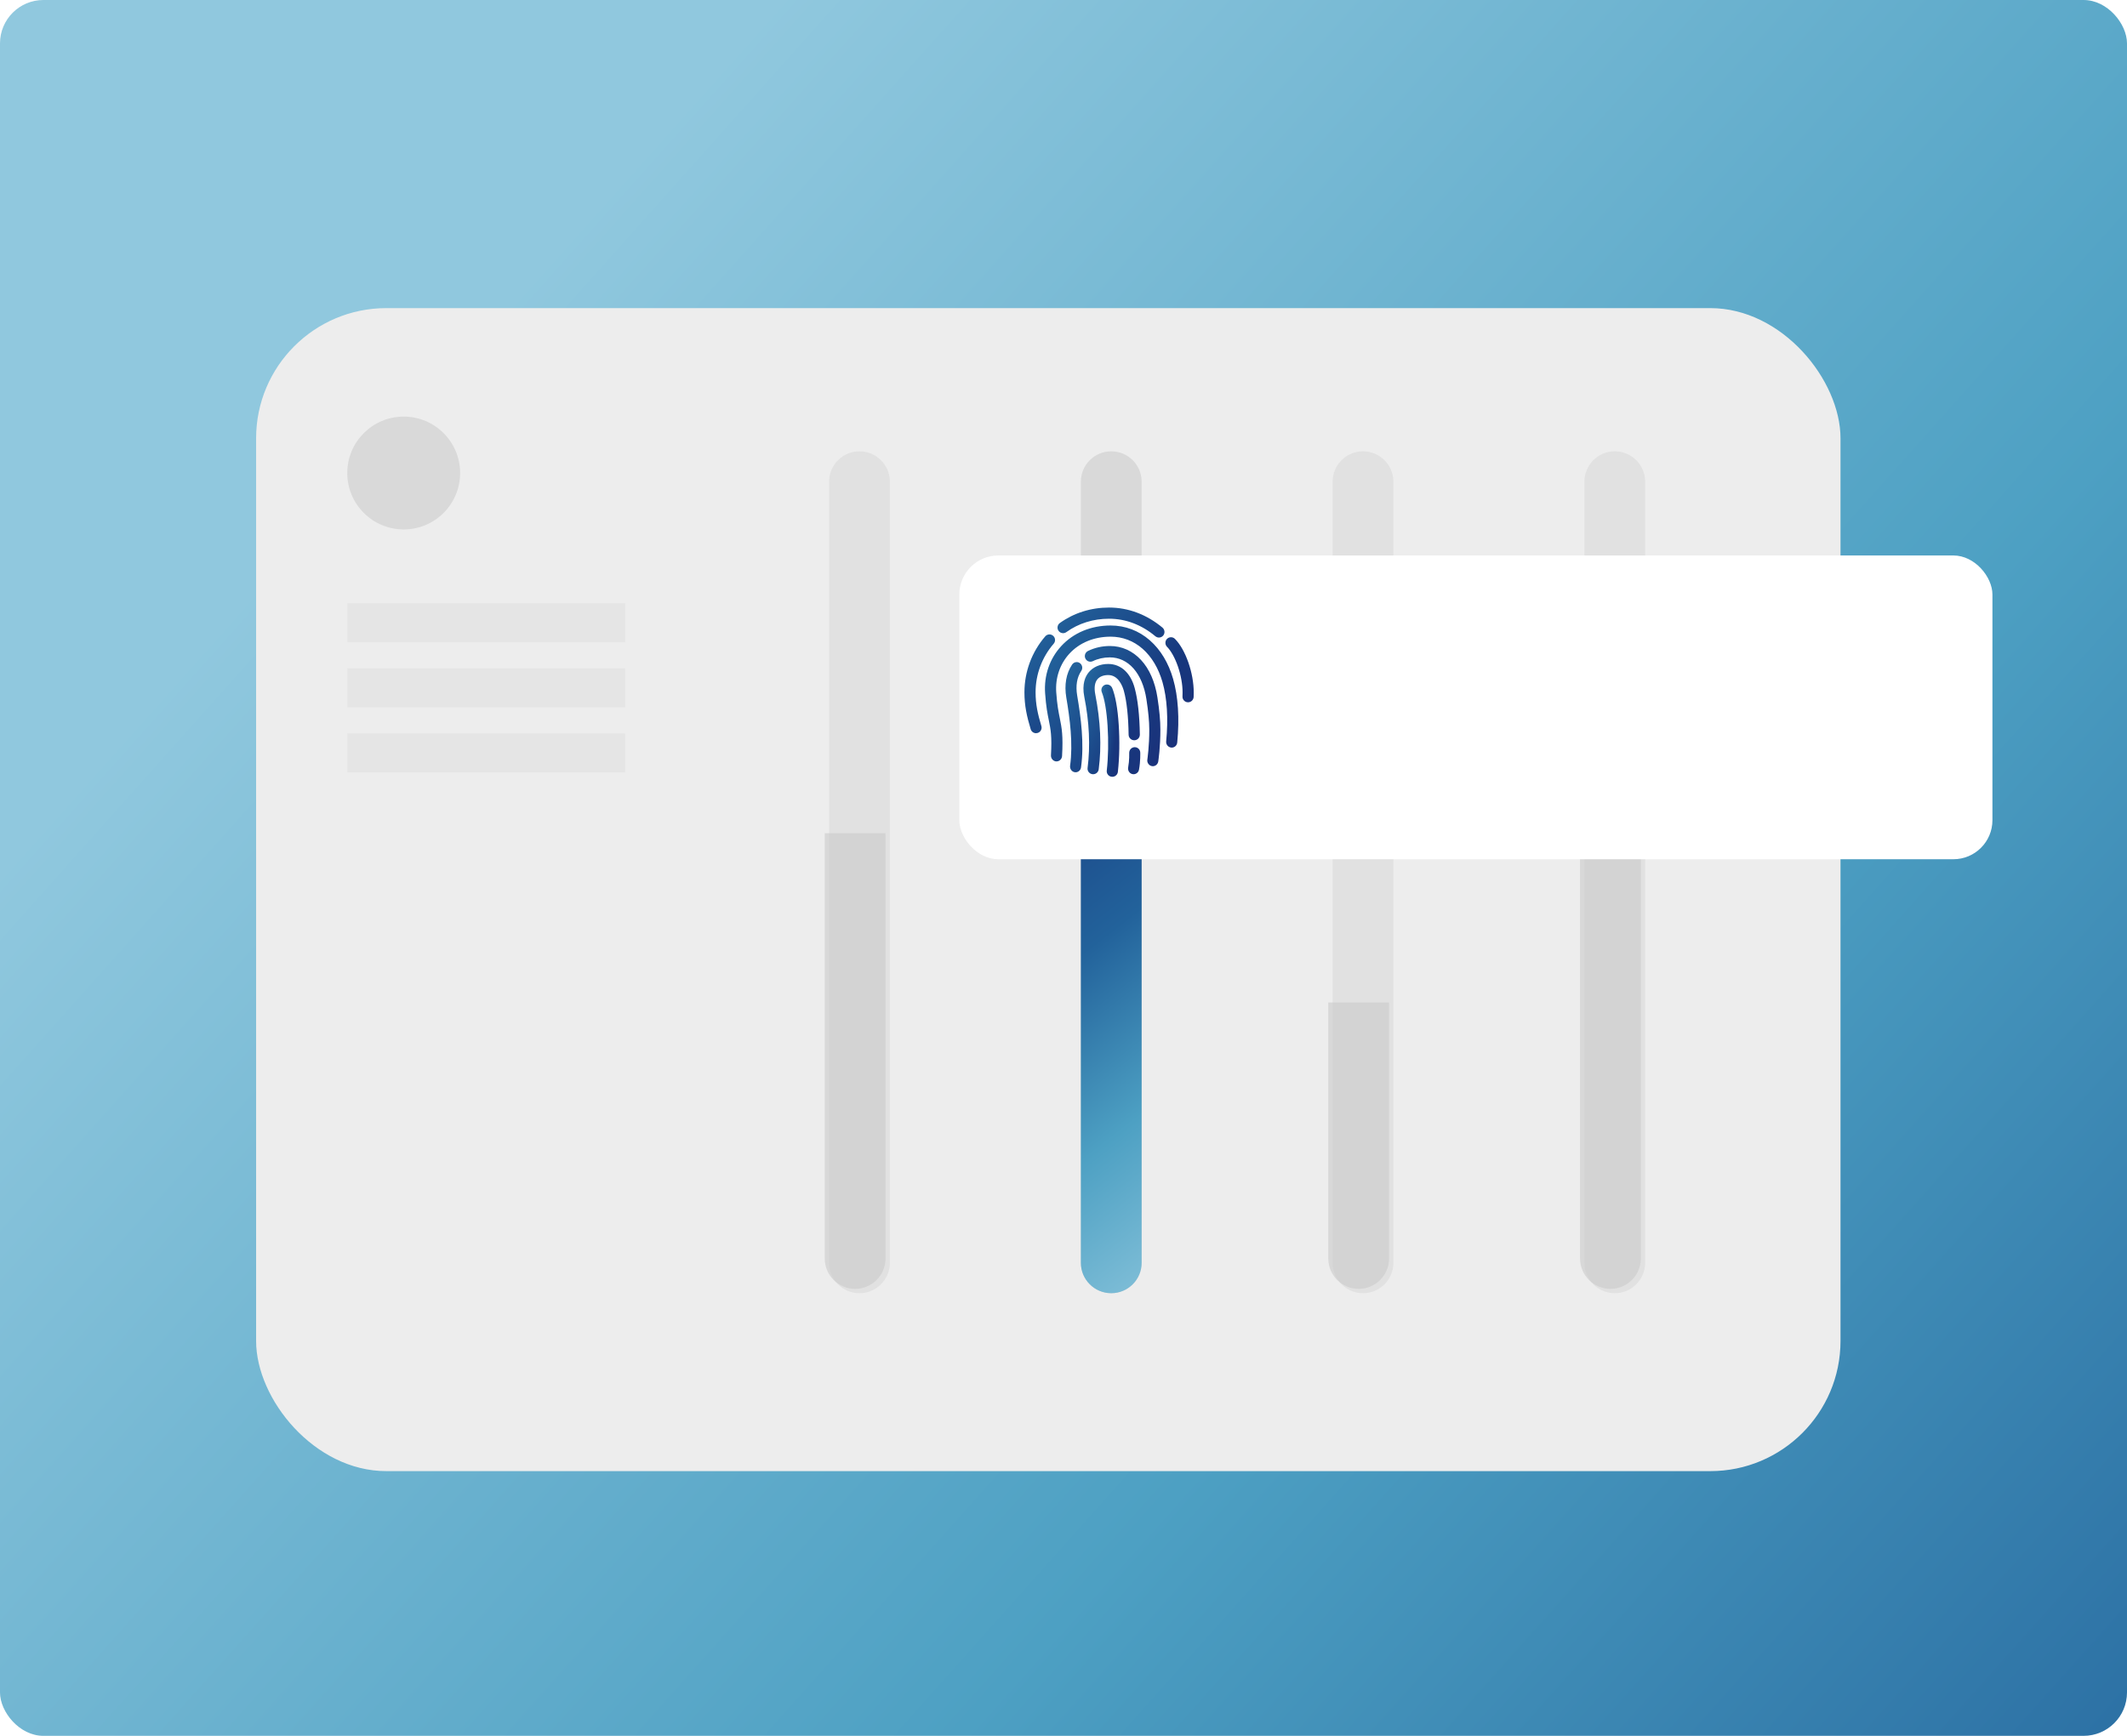 <svg width="490" height="400" viewBox="0 0 490 400" fill="none" xmlns="http://www.w3.org/2000/svg">
<g clip-path="url(#clip0_131_858)">
<rect width="490" height="400" rx="10" fill="url(#paint0_linear_131_858)"/>
<g filter="url(#filter0_dd_131_858)">
<rect x="54" y="66" width="365" height="268" rx="30" fill="#EDEDED"/>
</g>
<g opacity="0.6" filter="url(#filter1_i_131_858)">
<path d="M378 290C378 293.866 374.866 297 371 297C367.134 297 364 293.866 364 290L364 110C364 106.134 367.134 103 371 103C374.866 103 378 106.134 378 110L378 290Z" fill="#D9D9D9"/>
</g>
<path opacity="0.6" d="M378 290C378 293.866 374.866 297 371 297C367.134 297 364 293.866 364 290L364 192L378 192L378 290Z" fill="#CACACA"/>
<g filter="url(#filter2_i_131_858)">
<path d="M262 290C262 293.866 258.866 297 255 297C251.134 297 248 293.866 248 290L248 110C248 106.134 251.134 103 255 103C258.866 103 262 106.134 262 110L262 290Z" fill="#D9D9D9"/>
</g>
<g opacity="0.6" filter="url(#filter3_i_131_858)">
<path d="M320 290C320 293.866 316.866 297 313 297C309.134 297 306 293.866 306 290L306 110C306 106.134 309.134 103 313 103C316.866 103 320 106.134 320 110L320 290Z" fill="#D9D9D9"/>
</g>
<g opacity="0.6" filter="url(#filter4_i_131_858)">
<path d="M204 290C204 293.866 200.866 297 197 297C193.134 297 190 293.866 190 290L190 110C190 106.134 193.134 103 197 103C200.866 103 204 106.134 204 110L204 290Z" fill="#D9D9D9"/>
</g>
<circle cx="93" cy="109" r="13" fill="#D9D9D9"/>
<rect opacity="0.4" x="80" y="139" width="64" height="9" fill="#D9D9D9"/>
<rect opacity="0.4" x="80" y="154" width="64" height="9" fill="#D9D9D9"/>
<rect opacity="0.4" x="80" y="169" width="64" height="9" fill="#D9D9D9"/>
<path opacity="0.6" d="M204 290C204 293.866 200.866 297 197 297C193.134 297 190 293.866 190 290L190 192L204 192L204 290Z" fill="#CACACA"/>
<g filter="url(#filter5_i_131_858)">
<path d="M262 290C262 293.866 258.866 297 255 297C251.134 297 248 293.866 248 290L248 169L262 169L262 290Z" fill="url(#paint1_linear_131_858)"/>
</g>
<path opacity="0.6" d="M320 290C320 293.866 316.866 297 313 297C309.134 297 306 293.866 306 290L306 231L320 231L320 290Z" fill="#CACACA"/>
<g filter="url(#filter6_d_131_858)">
<rect x="221" y="124" width="238" height="70" rx="9" fill="white"/>
</g>
<path d="M273.762 152.642C272.956 150.34 271.859 148.406 270.669 147.217C270.425 146.972 270.106 146.84 269.759 146.84C269.413 146.84 269.094 146.972 268.85 147.217C268.353 147.717 268.353 148.538 268.85 149.048C269.778 149.982 270.688 151.633 271.363 153.586C272.047 155.586 272.431 157.699 272.431 159.539C272.431 159.822 272.422 160.256 272.412 160.492C272.394 160.841 272.516 161.162 272.75 161.416C272.984 161.671 273.294 161.822 273.641 161.831H273.697C274.381 161.831 274.944 161.294 274.981 160.596C274.991 160.303 275 159.831 275 159.529C275 157.378 274.559 154.925 273.762 152.642ZM244.906 145.906C245.178 145.906 245.431 145.821 245.656 145.661C248.459 143.642 251.863 142.576 255.5 142.576C259.325 142.576 263.009 143.972 266.159 146.614C266.394 146.802 266.684 146.916 266.984 146.916C267.369 146.916 267.725 146.746 267.969 146.453C268.419 145.906 268.344 145.095 267.809 144.632C264.181 141.604 259.934 140 255.5 140C251.319 140 247.4 141.236 244.156 143.566C243.875 143.764 243.697 144.066 243.641 144.406C243.584 144.746 243.659 145.085 243.866 145.368C244.1 145.708 244.494 145.906 244.906 145.906ZM238.569 159.529C238.569 155.407 240.05 151.435 242.741 148.331C242.966 148.067 243.078 147.736 243.05 147.397C243.031 147.057 242.872 146.736 242.609 146.51C242.375 146.302 242.075 146.189 241.766 146.189C241.391 146.189 241.044 146.349 240.8 146.632C237.706 150.208 236 154.784 236 159.529C236 162.624 236.553 165.077 237.444 168.039C237.612 168.587 238.1 168.955 238.672 168.955C238.794 168.955 238.925 168.936 239.047 168.898C239.375 168.794 239.647 168.577 239.806 168.275C239.966 167.973 240.003 167.624 239.9 167.294C239.075 164.558 238.569 162.313 238.569 159.529Z" fill="url(#paint2_linear_131_858)"/>
<path d="M264.901 147.562C262.346 145.319 259.22 144.137 255.851 144.137C251.331 144.137 247.298 145.821 244.481 148.877C241.795 151.791 240.476 155.661 240.766 159.767C240.981 162.861 241.327 164.564 241.636 166.069C242.039 168.065 242.357 169.645 242.114 174.026C242.076 174.66 242.46 175.228 243.049 175.408C243.162 175.445 243.265 175.455 243.386 175.455C244.06 175.455 244.622 174.916 244.668 174.234C244.94 169.466 244.593 167.734 244.154 165.539C243.864 164.11 243.536 162.492 243.33 159.569C243.087 156.191 244.172 153.012 246.362 150.627C248.683 148.101 252.061 146.71 255.851 146.71C258.593 146.71 261.139 147.675 263.216 149.501C265.303 151.328 266.885 153.986 267.802 157.175C268.869 160.893 269.159 165.624 268.653 170.847C268.588 171.557 269.103 172.191 269.804 172.266C269.842 172.266 269.889 172.276 269.926 172.276C270.591 172.276 271.133 171.774 271.199 171.103C271.742 165.549 271.414 160.487 270.254 156.456C269.215 152.804 267.362 149.719 264.901 147.562Z" fill="url(#paint3_linear_131_858)"/>
<path d="M266.636 160.702C266.086 157.131 264.781 154.149 262.851 152.073C260.913 149.978 258.433 148.863 255.684 148.863C253.913 148.863 252.169 149.254 250.641 150.006C250.296 150.178 250.044 150.492 249.951 150.873C249.858 151.263 249.942 151.664 250.184 151.978C250.426 152.302 250.79 152.483 251.191 152.483C251.387 152.483 251.564 152.435 251.741 152.359C252.915 151.787 254.276 151.483 255.674 151.483C257.762 151.483 259.636 152.359 261.108 154.016C262.609 155.712 263.653 158.169 264.1 161.122C264.539 163.941 264.753 166.217 264.762 168.084C264.781 171.865 264.315 175.008 264.315 175.047C264.259 175.389 264.343 175.732 264.548 176.018C264.753 176.304 265.042 176.485 265.377 176.542C265.443 176.551 265.508 176.561 265.573 176.561C266.207 176.561 266.738 176.094 266.832 175.456C266.85 175.323 267.335 172.103 267.316 168.074C267.316 166.046 267.093 163.646 266.636 160.702ZM249.094 154.607C249.466 154.054 249.364 153.311 248.861 152.873C248.627 152.673 248.339 152.568 248.04 152.568C247.621 152.568 247.229 152.778 246.987 153.13C245.617 155.178 245.151 157.807 245.645 160.731C246.474 165.617 247.22 171.313 246.521 176.447C246.474 176.809 246.568 177.18 246.791 177.466C247.006 177.752 247.323 177.923 247.667 177.952C247.705 177.952 247.742 177.961 247.779 177.961C248.413 177.961 248.954 177.475 249.038 176.837C249.802 171.341 249.019 165.389 248.152 160.283C247.77 158.016 248.087 156.102 249.094 154.607ZM261.416 172.18H261.369C260.661 172.208 260.111 172.808 260.139 173.532C260.139 173.551 260.195 175.237 259.897 176.837C259.775 177.494 260.139 178.142 260.745 178.342C260.875 178.38 261.006 178.409 261.146 178.409C261.761 178.409 262.283 177.961 262.395 177.351C262.749 175.437 262.684 173.523 262.684 173.437C262.665 172.723 262.106 172.18 261.416 172.18Z" fill="url(#paint4_linear_131_858)"/>
<path d="M259.133 154.507C258.075 153.524 256.753 153 255.308 153C253.438 153 251.842 153.683 250.813 154.919C250.029 155.864 249.207 157.614 249.783 160.534C250.945 166.383 251.2 171.914 250.548 176.968C250.454 177.67 250.964 178.316 251.663 178.4C251.719 178.409 251.776 178.409 251.823 178.409C252.475 178.409 253.023 177.932 253.108 177.286C253.797 171.952 253.533 166.149 252.324 160.028C252.021 158.494 252.191 157.286 252.805 156.538C253.334 155.901 254.222 155.555 255.299 155.555C257.66 155.555 258.614 158.138 258.916 159.242C259.568 161.648 259.945 165.138 260.002 169.322C260.011 170.014 260.588 170.585 261.296 170.585H261.315C261.655 170.576 261.976 170.445 262.222 170.201C262.458 169.958 262.59 169.631 262.59 169.294C262.524 164.895 262.118 161.198 261.409 158.587C260.946 156.856 260.172 155.48 259.133 154.507Z" fill="url(#paint5_linear_131_858)"/>
<path d="M256.21 158.526C256.012 158.047 255.541 157.728 255.013 157.728C254.843 157.728 254.674 157.765 254.523 157.821C253.863 158.094 253.552 158.845 253.826 159.503C254.448 161.005 254.938 163.842 255.154 167.279C255.381 170.745 255.315 174.502 254.966 177.573C254.928 177.911 255.022 178.249 255.239 178.521C255.456 178.794 255.757 178.953 256.106 178.991C256.153 179 256.2 179 256.248 179C256.907 179 257.454 178.512 257.529 177.854C257.897 174.52 257.963 170.66 257.718 166.979C257.482 163.288 256.945 160.282 256.21 158.526Z" fill="url(#paint6_linear_131_858)"/>
<g opacity="0.6" filter="url(#filter7_dii_131_858)">
<rect x="303" y="145" width="126" height="5" fill="white"/>
</g>
<g opacity="0.6" filter="url(#filter8_dii_131_858)">
<rect x="303" y="155" width="126" height="5" fill="white"/>
</g>
<g opacity="0.6" filter="url(#filter9_dii_131_858)">
<rect x="303" y="165" width="126" height="5" fill="white"/>
</g>
</g>
<defs>
<filter id="filter0_dd_131_858" x="-19" y="-7" width="516" height="419" filterUnits="userSpaceOnUse" color-interpolation-filters="sRGB">
<feFlood flood-opacity="0" result="BackgroundImageFix"/>
<feColorMatrix in="SourceAlpha" type="matrix" values="0 0 0 0 0 0 0 0 0 0 0 0 0 0 0 0 0 0 127 0" result="hardAlpha"/>
<feOffset dx="28" dy="28"/>
<feGaussianBlur stdDeviation="25"/>
<feComposite in2="hardAlpha" operator="out"/>
<feColorMatrix type="matrix" values="0 0 0 0 0.051 0 0 0 0 0.153 0 0 0 0 0.314 0 0 0 0.35 0"/>
<feBlend mode="normal" in2="BackgroundImageFix" result="effect1_dropShadow_131_858"/>
<feColorMatrix in="SourceAlpha" type="matrix" values="0 0 0 0 0 0 0 0 0 0 0 0 0 0 0 0 0 0 127 0" result="hardAlpha"/>
<feOffset dx="-23" dy="-23"/>
<feGaussianBlur stdDeviation="25"/>
<feComposite in2="hardAlpha" operator="out"/>
<feColorMatrix type="matrix" values="0 0 0 0 0.998 0 0 0 0 0.998 0 0 0 0 0.998 0 0 0 0.2 0"/>
<feBlend mode="normal" in2="effect1_dropShadow_131_858" result="effect2_dropShadow_131_858"/>
<feBlend mode="normal" in="SourceGraphic" in2="effect2_dropShadow_131_858" result="shape"/>
</filter>
<filter id="filter1_i_131_858" x="364" y="103" width="15" height="195" filterUnits="userSpaceOnUse" color-interpolation-filters="sRGB">
<feFlood flood-opacity="0" result="BackgroundImageFix"/>
<feBlend mode="normal" in="SourceGraphic" in2="BackgroundImageFix" result="shape"/>
<feColorMatrix in="SourceAlpha" type="matrix" values="0 0 0 0 0 0 0 0 0 0 0 0 0 0 0 0 0 0 127 0" result="hardAlpha"/>
<feOffset dx="1" dy="1"/>
<feGaussianBlur stdDeviation="1"/>
<feComposite in2="hardAlpha" operator="arithmetic" k2="-1" k3="1"/>
<feColorMatrix type="matrix" values="0 0 0 0 0 0 0 0 0 0 0 0 0 0 0 0 0 0 0.16 0"/>
<feBlend mode="normal" in2="shape" result="effect1_innerShadow_131_858"/>
</filter>
<filter id="filter2_i_131_858" x="248" y="103" width="15" height="195" filterUnits="userSpaceOnUse" color-interpolation-filters="sRGB">
<feFlood flood-opacity="0" result="BackgroundImageFix"/>
<feBlend mode="normal" in="SourceGraphic" in2="BackgroundImageFix" result="shape"/>
<feColorMatrix in="SourceAlpha" type="matrix" values="0 0 0 0 0 0 0 0 0 0 0 0 0 0 0 0 0 0 127 0" result="hardAlpha"/>
<feOffset dx="1" dy="1"/>
<feGaussianBlur stdDeviation="1"/>
<feComposite in2="hardAlpha" operator="arithmetic" k2="-1" k3="1"/>
<feColorMatrix type="matrix" values="0 0 0 0 0 0 0 0 0 0 0 0 0 0 0 0 0 0 0.16 0"/>
<feBlend mode="normal" in2="shape" result="effect1_innerShadow_131_858"/>
</filter>
<filter id="filter3_i_131_858" x="306" y="103" width="15" height="195" filterUnits="userSpaceOnUse" color-interpolation-filters="sRGB">
<feFlood flood-opacity="0" result="BackgroundImageFix"/>
<feBlend mode="normal" in="SourceGraphic" in2="BackgroundImageFix" result="shape"/>
<feColorMatrix in="SourceAlpha" type="matrix" values="0 0 0 0 0 0 0 0 0 0 0 0 0 0 0 0 0 0 127 0" result="hardAlpha"/>
<feOffset dx="1" dy="1"/>
<feGaussianBlur stdDeviation="1"/>
<feComposite in2="hardAlpha" operator="arithmetic" k2="-1" k3="1"/>
<feColorMatrix type="matrix" values="0 0 0 0 0 0 0 0 0 0 0 0 0 0 0 0 0 0 0.16 0"/>
<feBlend mode="normal" in2="shape" result="effect1_innerShadow_131_858"/>
</filter>
<filter id="filter4_i_131_858" x="190" y="103" width="15" height="195" filterUnits="userSpaceOnUse" color-interpolation-filters="sRGB">
<feFlood flood-opacity="0" result="BackgroundImageFix"/>
<feBlend mode="normal" in="SourceGraphic" in2="BackgroundImageFix" result="shape"/>
<feColorMatrix in="SourceAlpha" type="matrix" values="0 0 0 0 0 0 0 0 0 0 0 0 0 0 0 0 0 0 127 0" result="hardAlpha"/>
<feOffset dx="1" dy="1"/>
<feGaussianBlur stdDeviation="1"/>
<feComposite in2="hardAlpha" operator="arithmetic" k2="-1" k3="1"/>
<feColorMatrix type="matrix" values="0 0 0 0 0 0 0 0 0 0 0 0 0 0 0 0 0 0 0.16 0"/>
<feBlend mode="normal" in2="shape" result="effect1_innerShadow_131_858"/>
</filter>
<filter id="filter5_i_131_858" x="248" y="169" width="15" height="129" filterUnits="userSpaceOnUse" color-interpolation-filters="sRGB">
<feFlood flood-opacity="0" result="BackgroundImageFix"/>
<feBlend mode="normal" in="SourceGraphic" in2="BackgroundImageFix" result="shape"/>
<feColorMatrix in="SourceAlpha" type="matrix" values="0 0 0 0 0 0 0 0 0 0 0 0 0 0 0 0 0 0 127 0" result="hardAlpha"/>
<feOffset dx="1" dy="1"/>
<feGaussianBlur stdDeviation="1"/>
<feComposite in2="hardAlpha" operator="arithmetic" k2="-1" k3="1"/>
<feColorMatrix type="matrix" values="0 0 0 0 0 0 0 0 0 0 0 0 0 0 0 0 0 0 0.16 0"/>
<feBlend mode="normal" in2="shape" result="effect1_innerShadow_131_858"/>
</filter>
<filter id="filter6_d_131_858" x="205" y="112" width="270" height="102" filterUnits="userSpaceOnUse" color-interpolation-filters="sRGB">
<feFlood flood-opacity="0" result="BackgroundImageFix"/>
<feColorMatrix in="SourceAlpha" type="matrix" values="0 0 0 0 0 0 0 0 0 0 0 0 0 0 0 0 0 0 127 0" result="hardAlpha"/>
<feOffset dy="4"/>
<feGaussianBlur stdDeviation="8"/>
<feComposite in2="hardAlpha" operator="out"/>
<feColorMatrix type="matrix" values="0 0 0 0 0 0 0 0 0 0 0 0 0 0 0 0 0 0 0.25 0"/>
<feBlend mode="normal" in2="BackgroundImageFix" result="effect1_dropShadow_131_858"/>
<feBlend mode="normal" in="SourceGraphic" in2="effect1_dropShadow_131_858" result="shape"/>
</filter>
<filter id="filter7_dii_131_858" x="301.5" y="144.5" width="128" height="7" filterUnits="userSpaceOnUse" color-interpolation-filters="sRGB">
<feFlood flood-opacity="0" result="BackgroundImageFix"/>
<feColorMatrix in="SourceAlpha" type="matrix" values="0 0 0 0 0 0 0 0 0 0 0 0 0 0 0 0 0 0 127 0" result="hardAlpha"/>
<feOffset dx="-0.5" dy="0.5"/>
<feGaussianBlur stdDeviation="0.5"/>
<feComposite in2="hardAlpha" operator="out"/>
<feColorMatrix type="matrix" values="0 0 0 0 0 0 0 0 0 0 0 0 0 0 0 0 0 0 0.25 0"/>
<feBlend mode="normal" in2="BackgroundImageFix" result="effect1_dropShadow_131_858"/>
<feBlend mode="normal" in="SourceGraphic" in2="effect1_dropShadow_131_858" result="shape"/>
<feColorMatrix in="SourceAlpha" type="matrix" values="0 0 0 0 0 0 0 0 0 0 0 0 0 0 0 0 0 0 127 0" result="hardAlpha"/>
<feOffset dx="-1" dy="1"/>
<feGaussianBlur stdDeviation="0.5"/>
<feComposite in2="hardAlpha" operator="arithmetic" k2="-1" k3="1"/>
<feColorMatrix type="matrix" values="0 0 0 0 1 0 0 0 0 1 0 0 0 0 1 0 0 0 0.57 0"/>
<feBlend mode="normal" in2="shape" result="effect2_innerShadow_131_858"/>
<feColorMatrix in="SourceAlpha" type="matrix" values="0 0 0 0 0 0 0 0 0 0 0 0 0 0 0 0 0 0 127 0" result="hardAlpha"/>
<feOffset dx="0.5" dy="-0.5"/>
<feGaussianBlur stdDeviation="1"/>
<feComposite in2="hardAlpha" operator="arithmetic" k2="-1" k3="1"/>
<feColorMatrix type="matrix" values="0 0 0 0 0 0 0 0 0 0 0 0 0 0 0 0 0 0 0.26 0"/>
<feBlend mode="normal" in2="effect2_innerShadow_131_858" result="effect3_innerShadow_131_858"/>
</filter>
<filter id="filter8_dii_131_858" x="301.5" y="154.5" width="128" height="7" filterUnits="userSpaceOnUse" color-interpolation-filters="sRGB">
<feFlood flood-opacity="0" result="BackgroundImageFix"/>
<feColorMatrix in="SourceAlpha" type="matrix" values="0 0 0 0 0 0 0 0 0 0 0 0 0 0 0 0 0 0 127 0" result="hardAlpha"/>
<feOffset dx="-0.5" dy="0.5"/>
<feGaussianBlur stdDeviation="0.5"/>
<feComposite in2="hardAlpha" operator="out"/>
<feColorMatrix type="matrix" values="0 0 0 0 0 0 0 0 0 0 0 0 0 0 0 0 0 0 0.25 0"/>
<feBlend mode="normal" in2="BackgroundImageFix" result="effect1_dropShadow_131_858"/>
<feBlend mode="normal" in="SourceGraphic" in2="effect1_dropShadow_131_858" result="shape"/>
<feColorMatrix in="SourceAlpha" type="matrix" values="0 0 0 0 0 0 0 0 0 0 0 0 0 0 0 0 0 0 127 0" result="hardAlpha"/>
<feOffset dx="-1" dy="1"/>
<feGaussianBlur stdDeviation="0.5"/>
<feComposite in2="hardAlpha" operator="arithmetic" k2="-1" k3="1"/>
<feColorMatrix type="matrix" values="0 0 0 0 1 0 0 0 0 1 0 0 0 0 1 0 0 0 0.57 0"/>
<feBlend mode="normal" in2="shape" result="effect2_innerShadow_131_858"/>
<feColorMatrix in="SourceAlpha" type="matrix" values="0 0 0 0 0 0 0 0 0 0 0 0 0 0 0 0 0 0 127 0" result="hardAlpha"/>
<feOffset dx="0.5" dy="-0.5"/>
<feGaussianBlur stdDeviation="1"/>
<feComposite in2="hardAlpha" operator="arithmetic" k2="-1" k3="1"/>
<feColorMatrix type="matrix" values="0 0 0 0 0 0 0 0 0 0 0 0 0 0 0 0 0 0 0.26 0"/>
<feBlend mode="normal" in2="effect2_innerShadow_131_858" result="effect3_innerShadow_131_858"/>
</filter>
<filter id="filter9_dii_131_858" x="301.5" y="164.5" width="128" height="7" filterUnits="userSpaceOnUse" color-interpolation-filters="sRGB">
<feFlood flood-opacity="0" result="BackgroundImageFix"/>
<feColorMatrix in="SourceAlpha" type="matrix" values="0 0 0 0 0 0 0 0 0 0 0 0 0 0 0 0 0 0 127 0" result="hardAlpha"/>
<feOffset dx="-0.5" dy="0.5"/>
<feGaussianBlur stdDeviation="0.5"/>
<feComposite in2="hardAlpha" operator="out"/>
<feColorMatrix type="matrix" values="0 0 0 0 0 0 0 0 0 0 0 0 0 0 0 0 0 0 0.25 0"/>
<feBlend mode="normal" in2="BackgroundImageFix" result="effect1_dropShadow_131_858"/>
<feBlend mode="normal" in="SourceGraphic" in2="effect1_dropShadow_131_858" result="shape"/>
<feColorMatrix in="SourceAlpha" type="matrix" values="0 0 0 0 0 0 0 0 0 0 0 0 0 0 0 0 0 0 127 0" result="hardAlpha"/>
<feOffset dx="-1" dy="1"/>
<feGaussianBlur stdDeviation="0.5"/>
<feComposite in2="hardAlpha" operator="arithmetic" k2="-1" k3="1"/>
<feColorMatrix type="matrix" values="0 0 0 0 1 0 0 0 0 1 0 0 0 0 1 0 0 0 0.57 0"/>
<feBlend mode="normal" in2="shape" result="effect2_innerShadow_131_858"/>
<feColorMatrix in="SourceAlpha" type="matrix" values="0 0 0 0 0 0 0 0 0 0 0 0 0 0 0 0 0 0 127 0" result="hardAlpha"/>
<feOffset dx="0.5" dy="-0.5"/>
<feGaussianBlur stdDeviation="1"/>
<feComposite in2="hardAlpha" operator="arithmetic" k2="-1" k3="1"/>
<feColorMatrix type="matrix" values="0 0 0 0 0 0 0 0 0 0 0 0 0 0 0 0 0 0 0.26 0"/>
<feBlend mode="normal" in2="effect2_innerShadow_131_858" result="effect3_innerShadow_131_858"/>
</filter>
<linearGradient id="paint0_linear_131_858" x1="-1.12276e-05" y1="200" x2="1033.5" y2="1123" gradientUnits="userSpaceOnUse">
<stop stop-color="#90C8DE"/>
<stop offset="0.215" stop-color="#4DA0C3"/>
<stop offset="0.405" stop-color="#22629B"/>
<stop offset="0.65" stop-color="#17377D"/>
<stop offset="0.965" stop-color="#222776"/>
</linearGradient>
<linearGradient id="paint1_linear_131_858" x1="279" y1="297" x2="156.5" y2="140" gradientUnits="userSpaceOnUse">
<stop stop-color="#90C8DE"/>
<stop offset="0.215" stop-color="#4DA0C3"/>
<stop offset="0.405" stop-color="#22629B"/>
<stop offset="0.65" stop-color="#17377D"/>
<stop offset="0.965" stop-color="#222776"/>
</linearGradient>
<linearGradient id="paint2_linear_131_858" x1="198" y1="120.326" x2="275.081" y2="203.18" gradientUnits="userSpaceOnUse">
<stop stop-color="#90C8DE"/>
<stop offset="0.215" stop-color="#4DA0C3"/>
<stop offset="0.405" stop-color="#22629B"/>
<stop offset="0.65" stop-color="#17377D"/>
<stop offset="0.965" stop-color="#222776"/>
</linearGradient>
<linearGradient id="paint3_linear_131_858" x1="210.787" y1="122.856" x2="291.937" y2="186.395" gradientUnits="userSpaceOnUse">
<stop stop-color="#90C8DE"/>
<stop offset="0.215" stop-color="#4DA0C3"/>
<stop offset="0.405" stop-color="#22629B"/>
<stop offset="0.65" stop-color="#17377D"/>
<stop offset="0.965" stop-color="#222776"/>
</linearGradient>
<linearGradient id="paint4_linear_131_858" x1="224.15" y1="128.788" x2="293.207" y2="169.568" gradientUnits="userSpaceOnUse">
<stop stop-color="#90C8DE"/>
<stop offset="0.215" stop-color="#4DA0C3"/>
<stop offset="0.405" stop-color="#22629B"/>
<stop offset="0.65" stop-color="#17377D"/>
<stop offset="0.965" stop-color="#222776"/>
</linearGradient>
<linearGradient id="paint5_linear_131_858" x1="236.923" y1="135.735" x2="284.39" y2="155.115" gradientUnits="userSpaceOnUse">
<stop stop-color="#90C8DE"/>
<stop offset="0.215" stop-color="#4DA0C3"/>
<stop offset="0.405" stop-color="#22629B"/>
<stop offset="0.65" stop-color="#17377D"/>
<stop offset="0.965" stop-color="#222776"/>
</linearGradient>
<linearGradient id="paint6_linear_131_858" x1="249.696" y1="143.273" x2="266.903" y2="145.943" gradientUnits="userSpaceOnUse">
<stop stop-color="#90C8DE"/>
<stop offset="0.215" stop-color="#4DA0C3"/>
<stop offset="0.405" stop-color="#22629B"/>
<stop offset="0.65" stop-color="#17377D"/>
<stop offset="0.965" stop-color="#222776"/>
</linearGradient>
<clipPath id="clip0_131_858">
<rect width="490" height="400" rx="10" fill="white"/>
</clipPath>
</defs>
</svg>
